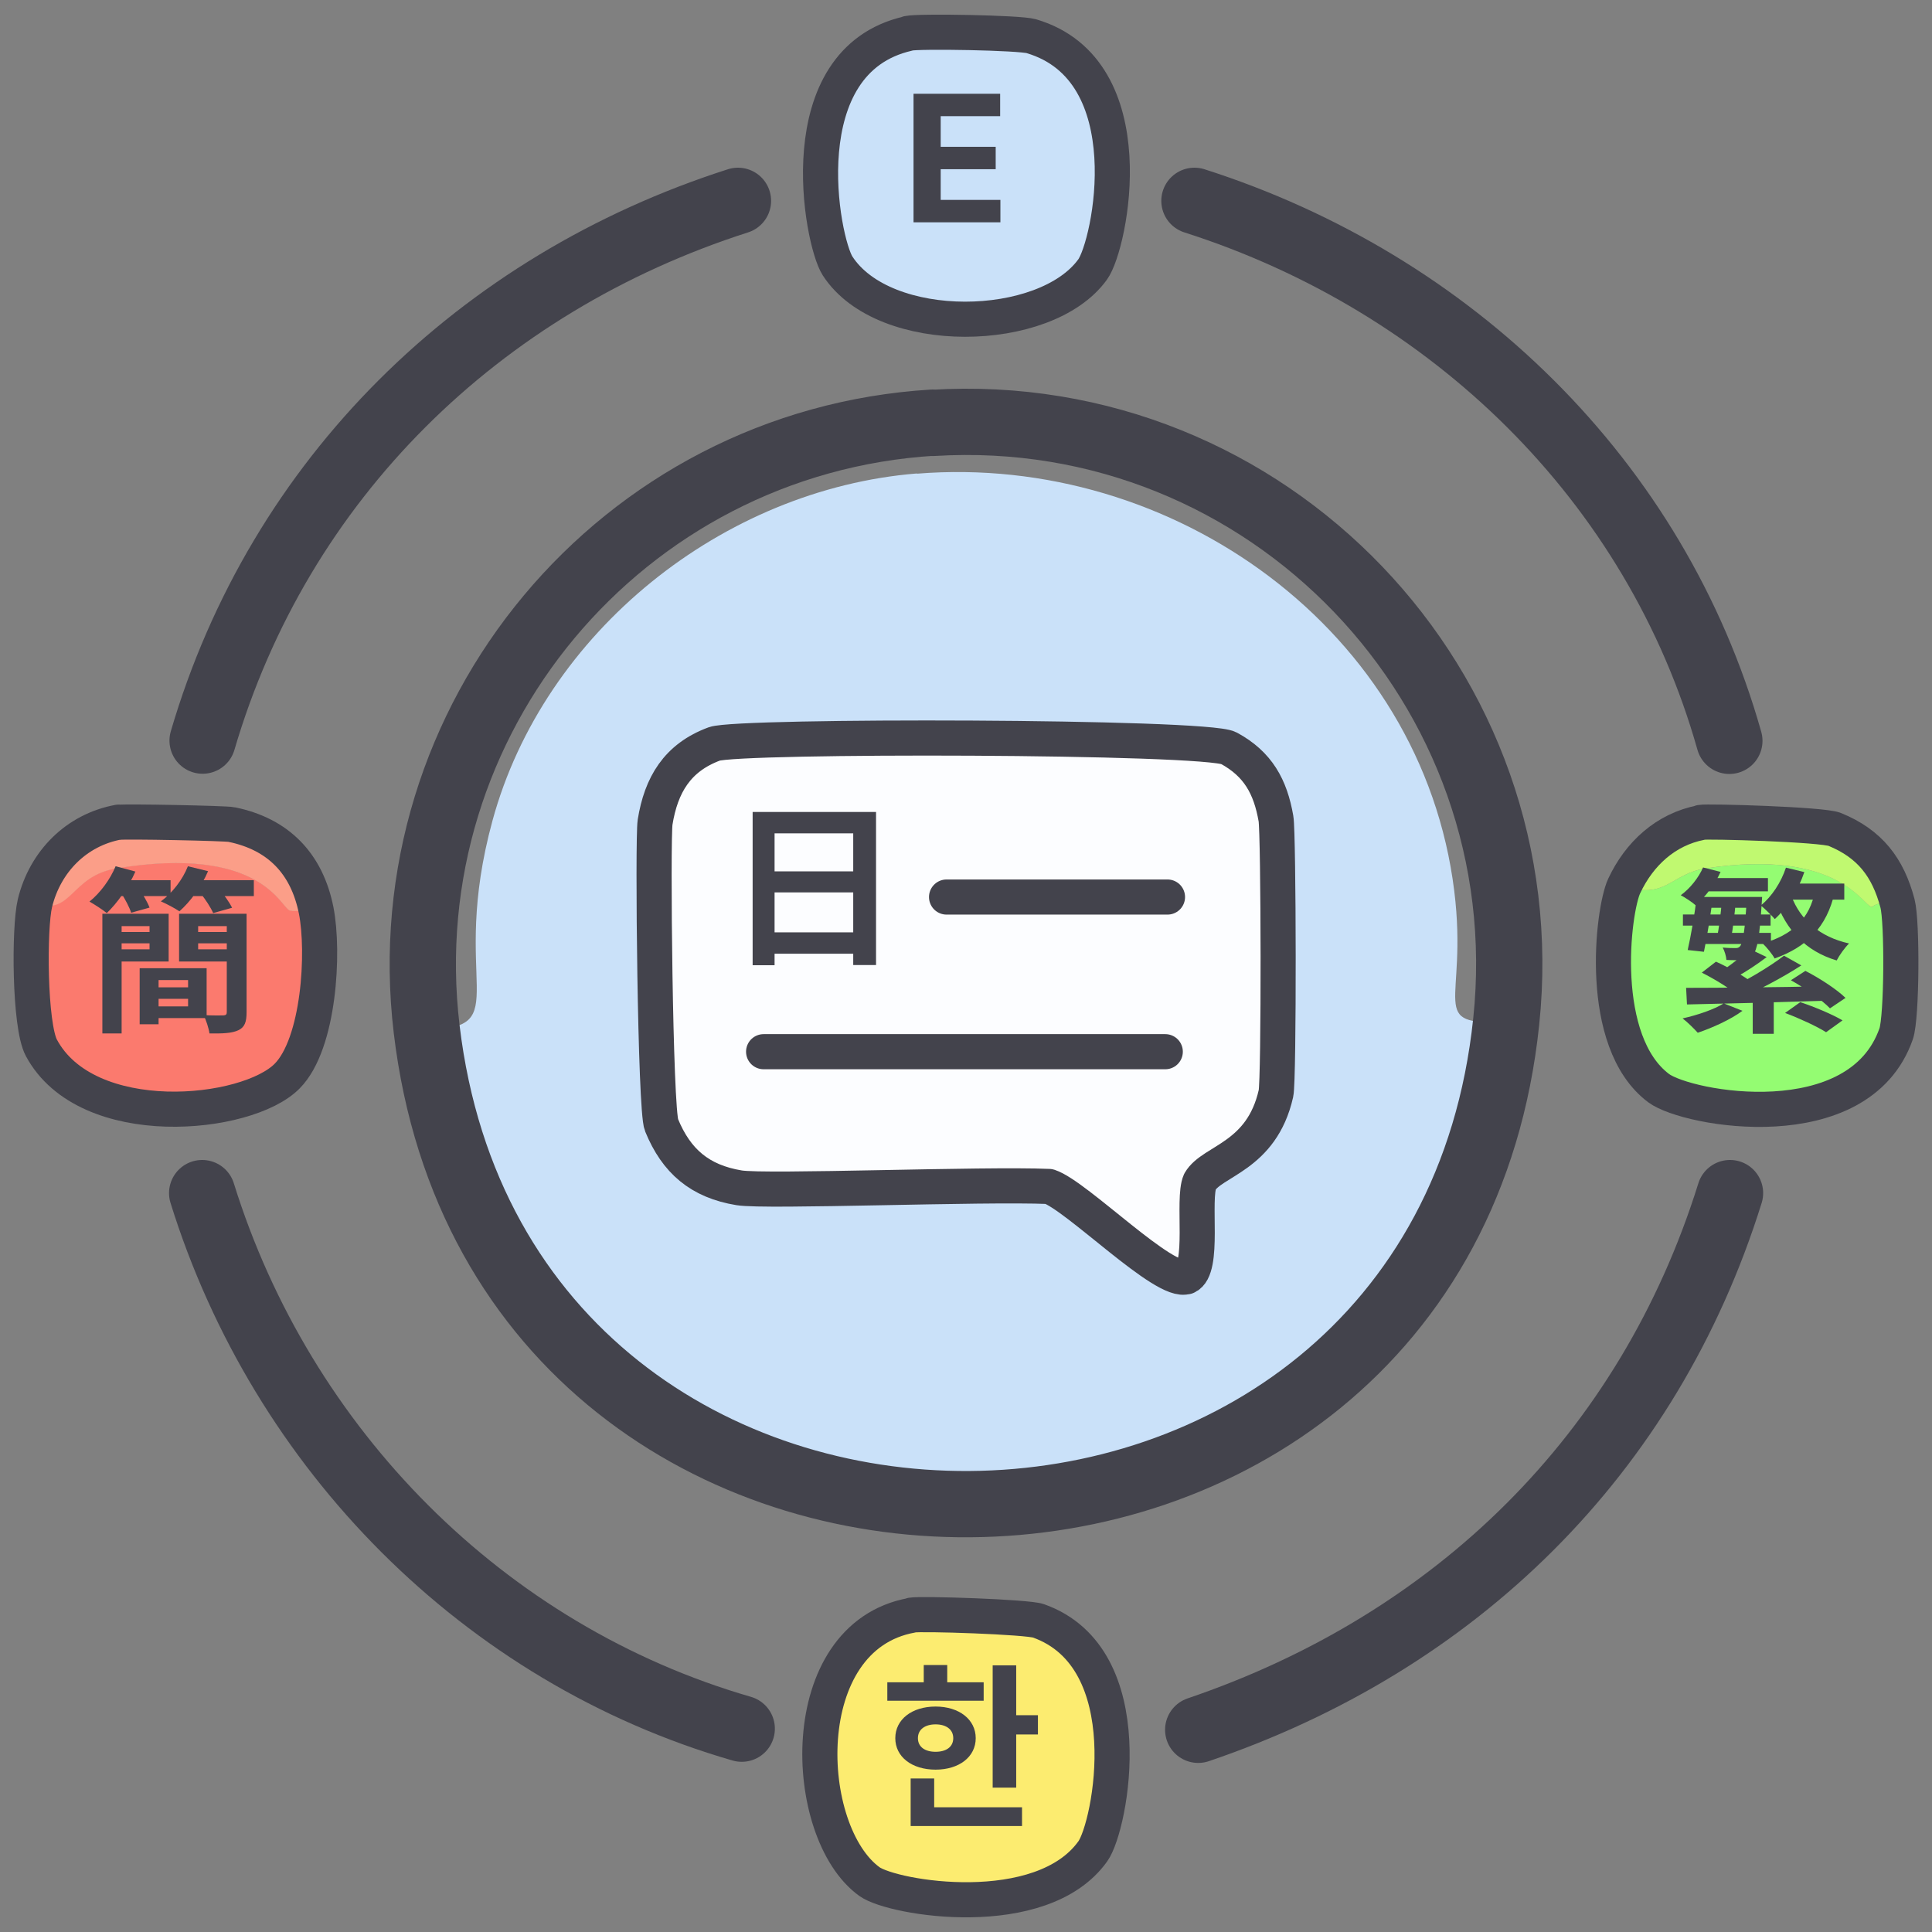 <svg width="62" height="62" viewBox="0 0 62 62" fill="none" xmlns="http://www.w3.org/2000/svg">
<rect x="0" y="0" width="62" height="62" fill="#808080" stroke="none"/>
<path d="M29.142 1.07C29.489 0.992 32.73 1.049 33.098 1.162C36.792 2.254 35.637 7.863 35.062 8.65C33.545 10.749 28.376 10.841 26.88 8.536C26.363 7.742 25.264 1.957 29.142 1.077V1.07Z" fill="#CAE1F9"/>
<path d="M29.256 51.83C29.575 51.774 32.971 51.887 33.325 52.015C36.686 53.206 35.651 58.595 35.07 59.41C33.425 61.715 28.66 60.927 27.901 60.382C25.71 58.8 25.448 52.525 29.256 51.837V51.83Z" fill="#FCEC70"/>
<path d="M10.147 29.219C10.409 30.552 10.246 33.488 9.218 34.53C7.934 35.842 2.787 36.352 1.326 33.622C0.943 32.899 0.929 29.787 1.121 28.985C2.326 29.389 2.227 28.106 3.758 27.858C8.388 27.106 9.012 29.127 9.296 29.212C9.494 29.276 9.899 29.155 10.147 29.212V29.219Z" fill="#FB7A6E"/>
<path d="M10.146 29.219C9.905 29.163 9.494 29.283 9.296 29.219C9.005 29.127 8.388 27.113 3.758 27.865C2.234 28.113 2.333 29.404 1.12 28.992C1.447 27.652 2.453 26.638 3.808 26.39C3.985 26.355 7.246 26.419 7.424 26.461C8.927 26.766 9.842 27.716 10.139 29.219H10.146Z" fill="#FB9E88"/>
<path d="M60.886 28.992C61.042 29.581 61.027 32.644 60.843 33.176C59.652 36.593 54.15 35.608 53.221 34.92C51.236 33.431 51.746 29.226 52.115 28.432C53.448 28.893 53.611 28.035 54.752 27.865C59.007 27.227 59.787 29.063 60.063 29.106C60.106 29.106 60.177 28.914 60.886 28.992Z" fill="#94FC72"/>
<path d="M60.886 28.992C60.169 28.914 60.099 29.113 60.063 29.106C59.779 29.063 59 27.227 54.752 27.865C53.611 28.035 53.455 28.893 52.115 28.432C52.597 27.404 53.441 26.617 54.582 26.397C54.795 26.355 58.489 26.461 58.879 26.624C60.006 27.085 60.588 27.843 60.893 28.999L60.886 28.992Z" fill="#C0F970"/>
<path d="M29.425 15.201C37.643 14.535 45.634 20.221 46.669 28.595C47.123 32.254 45.748 32.906 48.343 32.793C46.194 53.291 16.138 53.504 13.699 33.034C16.585 33.013 14.38 31.552 15.805 26.333C17.457 20.278 23.2 15.698 29.425 15.194V15.201Z" fill="#CAE1F9"/>
<path d="M22.924 23.88C23.704 23.596 38.7 23.625 39.43 24.015C40.373 24.525 40.763 25.256 40.947 26.277C41.032 26.745 41.047 34.665 40.947 35.097C40.487 37.139 38.898 37.239 38.508 37.926C38.253 38.493 38.671 40.727 38.076 40.982C37.402 41.266 34.559 38.38 33.666 38.089C31.538 37.997 24.576 38.274 23.718 38.132C22.47 37.926 21.704 37.281 21.229 36.118C21.03 35.629 20.938 26.943 21.023 26.397C21.215 25.206 21.732 24.327 22.924 23.887V23.88Z" fill="#FCFDFF"/>
<path d="M54.582 26.39C54.795 26.348 58.489 26.454 58.879 26.617C60.007 27.078 60.588 27.837 60.893 28.992C61.049 29.581 61.035 32.644 60.85 33.175C59.659 36.593 54.157 35.608 53.228 34.92C51.243 33.431 51.753 29.226 52.122 28.432C52.604 27.404 53.448 26.617 54.589 26.397L54.582 26.39Z" stroke="#43434C" stroke-width="1.127" stroke-linecap="round" stroke-linejoin="round"/>
<path d="M55.518 38.288C52.902 46.676 46.719 52.703 38.452 55.511" stroke="#43434C" stroke-width="2.127" stroke-linecap="round" stroke-linejoin="round"/>
<path d="M38.331 6.445C46.563 9.075 53.136 15.407 55.497 23.774" stroke="#43434C" stroke-width="2.127" stroke-linecap="round" stroke-linejoin="round"/>
<path d="M29.256 51.83C29.575 51.774 32.971 51.887 33.325 52.015C36.686 53.206 35.651 58.595 35.07 59.41C33.425 61.715 28.66 60.927 27.901 60.382C25.71 58.8 25.448 52.525 29.256 51.837V51.83Z" stroke="#43434C" stroke-width="1.127" stroke-linecap="round" stroke-linejoin="round"/>
<path d="M29.142 1.07C29.489 0.992 32.73 1.049 33.098 1.162C36.792 2.254 35.637 7.863 35.062 8.65C33.545 10.749 28.376 10.841 26.88 8.536C26.363 7.742 25.264 1.957 29.142 1.077V1.07Z" stroke="#43434C" stroke-width="1.127" stroke-linecap="round" stroke-linejoin="round"/>
<path d="M24.505 33.75H37.395" stroke="#43434C" stroke-width="1.127" stroke-linecap="round" stroke-linejoin="round"/>
<path d="M30.376 28.787H37.466" stroke="#43434C" stroke-width="1.127" stroke-linecap="round" stroke-linejoin="round"/>
<path d="M38.076 40.975C38.672 40.727 38.253 38.486 38.508 37.919C38.898 37.239 40.487 37.132 40.947 35.09C41.047 34.657 41.033 26.738 40.947 26.27C40.77 25.249 40.373 24.518 39.43 24.008C38.7 23.618 23.704 23.589 22.924 23.873C21.733 24.313 21.215 25.192 21.023 26.383C20.938 26.929 21.023 35.622 21.229 36.104C21.704 37.267 22.463 37.912 23.718 38.118C24.576 38.26 31.538 37.983 33.666 38.075C34.552 38.366 37.395 41.252 38.076 40.968V40.975Z" stroke="#43434C" stroke-width="1.127" stroke-linecap="round" stroke-linejoin="round"/>
<path d="M29.936 13.571C40.685 12.911 49.463 22.079 48.336 32.786C46.187 53.284 16.131 53.497 13.692 33.027C12.508 23.086 19.939 14.173 29.936 13.563V13.571Z" stroke="#43434C" stroke-width="2.127" stroke-linecap="round" stroke-linejoin="round"/>
<path d="M6.488 38.288C9.041 46.498 15.514 53.078 23.803 55.475" stroke="#43434C" stroke-width="2.127" stroke-linecap="round" stroke-linejoin="round"/>
<path d="M23.682 6.445C15.379 9.104 8.963 15.372 6.502 23.767" stroke="#43434C" stroke-width="2.127" stroke-linecap="round" stroke-linejoin="round"/>
<path d="M3.815 26.39C3.992 26.355 7.254 26.419 7.431 26.461C8.934 26.766 9.849 27.716 10.147 29.219C10.409 30.552 10.246 33.488 9.218 34.53C7.934 35.842 2.787 36.352 1.326 33.622C0.943 32.899 0.929 29.787 1.121 28.985C1.447 27.645 2.454 26.631 3.808 26.383L3.815 26.39Z" stroke="#43434C" stroke-width="1.127" stroke-linecap="round" stroke-linejoin="round"/>
<path d="M29.316 7.134V3.009H32.096V3.728H30.188V4.711H31.953V5.43H30.188V6.415H32.104V7.134H29.316Z" fill="#43434C"/>
<path d="M24.153 26.057H28.113V30.969H27.381V26.743H24.857V30.975H24.153V26.057ZM24.635 27.963H27.687V28.638H24.635V27.963ZM24.63 29.92H27.687V30.606H24.63V29.92Z" fill="#43434C"/>
<path d="M3.285 29.324H3.903V33.164H3.285V29.324ZM4.482 31.071H5.089V32.87H4.482V31.071ZM4.754 31.071H6.631V32.671H4.754V32.297H6.036V31.451H4.754V31.071ZM3.614 29.324H5.412V30.856H3.614V30.465H4.799V29.721H3.614V29.324ZM3.619 29.909H4.975V30.272H3.619V29.909ZM4.754 31.684H6.308V32.053H4.754V31.684ZM6.121 29.909H7.511V30.272H6.121V29.909ZM7.431 29.324V29.721H6.359V30.465H7.431V30.856H5.747V29.324H7.431ZM7.278 29.324H7.913V32.484C7.913 32.801 7.851 32.966 7.647 33.062C7.443 33.159 7.142 33.17 6.722 33.164C6.699 32.994 6.614 32.739 6.535 32.575C6.79 32.592 7.079 32.586 7.165 32.586C7.25 32.58 7.278 32.558 7.278 32.478V29.324ZM3.687 28.247H5.474V28.757H3.687V28.247ZM5.968 28.247H8.146V28.757H5.968V28.247ZM3.71 27.799L4.345 27.969C4.124 28.474 3.761 28.984 3.427 29.302C3.296 29.194 3.024 29.018 2.871 28.933C3.217 28.655 3.534 28.224 3.71 27.799ZM6.03 27.799L6.677 27.957C6.467 28.456 6.098 28.944 5.758 29.245C5.616 29.148 5.327 28.995 5.162 28.927C5.531 28.655 5.86 28.23 6.03 27.799ZM3.897 28.672L4.459 28.524C4.589 28.706 4.737 28.956 4.799 29.126L4.209 29.29C4.158 29.126 4.022 28.865 3.897 28.672ZM6.439 28.672L7.017 28.513C7.176 28.695 7.363 28.956 7.448 29.131L6.841 29.302C6.768 29.131 6.597 28.865 6.439 28.672Z" fill="#43434C"/>
<path d="M57.313 27.844L57.903 27.986C57.705 28.576 57.347 29.137 56.956 29.494C56.86 29.381 56.633 29.16 56.508 29.058C56.86 28.768 57.155 28.32 57.313 27.844ZM58.249 28.57L58.879 28.627C58.624 29.761 57.977 30.391 56.95 30.759C56.882 30.629 56.684 30.385 56.565 30.277C57.512 30.005 58.085 29.489 58.249 28.57ZM57.262 28.354H59.185V28.871H57.002L57.262 28.354ZM54.653 27.838L55.215 27.98C55.033 28.388 54.715 28.791 54.415 29.052C54.313 28.956 54.075 28.802 53.938 28.729C54.239 28.508 54.506 28.173 54.653 27.838ZM54.676 28.178H56.735V28.604H54.466L54.676 28.178ZM57.489 28.757C57.773 29.517 58.397 30.067 59.339 30.277C59.202 30.408 59.026 30.657 58.941 30.822C57.937 30.521 57.325 29.852 56.973 28.871L57.489 28.757ZM56.247 31.99H56.922V33.176H56.247V31.99ZM56.139 30.448L56.695 30.714C56.383 30.952 56.026 31.185 55.748 31.338L55.328 31.105C55.6 30.93 55.941 30.652 56.139 30.448ZM57.251 30.669L57.807 30.981C57.194 31.378 56.395 31.797 55.782 32.058L55.379 31.775C55.998 31.497 56.78 31.032 57.251 30.669ZM54.613 31.213L55.067 30.861C55.459 31.037 55.975 31.327 56.247 31.542L55.759 31.934C55.521 31.724 55.011 31.412 54.613 31.213ZM57.472 31.457L57.937 31.157C58.38 31.383 58.941 31.746 59.225 32.024L58.726 32.359C58.471 32.092 57.92 31.707 57.472 31.457ZM57.285 32.507L57.773 32.16C58.204 32.302 58.805 32.552 59.129 32.745L58.601 33.125C58.318 32.943 57.727 32.671 57.285 32.507ZM54.109 31.701C55.198 31.701 56.967 31.684 58.607 31.65L58.578 32.115C56.984 32.166 55.266 32.212 54.137 32.234L54.109 31.701ZM55.317 32.2L55.918 32.438C55.544 32.716 54.954 32.983 54.483 33.142C54.37 33.017 54.143 32.79 53.995 32.682C54.477 32.575 55.011 32.393 55.317 32.2ZM54.449 28.785H54.971C54.891 29.37 54.778 30.096 54.681 30.544L54.16 30.487C54.262 30.039 54.386 29.33 54.449 28.785ZM55.254 28.927H55.703C55.669 29.319 55.612 29.795 55.555 30.101L55.101 30.096C55.164 29.778 55.226 29.307 55.254 28.927ZM54.63 28.785H56.224V29.131H54.63V28.785ZM54.007 29.347H56.82V29.704H54.007V29.347ZM54.506 29.937H56.831V30.294H54.506V29.937ZM56.054 28.785H56.548C56.548 28.785 56.542 28.916 56.536 28.984C56.468 30.073 56.389 30.493 56.253 30.64C56.156 30.748 56.048 30.794 55.912 30.805C55.799 30.816 55.6 30.816 55.402 30.805C55.396 30.691 55.345 30.515 55.283 30.408C55.459 30.425 55.612 30.425 55.685 30.425C55.754 30.425 55.793 30.419 55.839 30.368C55.929 30.266 55.998 29.88 56.054 28.859V28.785Z" fill="#43434C"/>
<path d="M31.856 53.443H32.611V57.368H31.856V53.443ZM32.395 55.043H33.308V55.661H32.395V55.043ZM28.475 53.987H31.567V54.578H28.475V53.987ZM30.024 54.765C30.778 54.765 31.312 55.179 31.312 55.78C31.312 56.381 30.778 56.79 30.024 56.79C29.264 56.79 28.731 56.381 28.731 55.78C28.731 55.179 29.264 54.765 30.024 54.765ZM30.024 55.337C29.689 55.337 29.457 55.496 29.457 55.78C29.457 56.064 29.689 56.217 30.024 56.217C30.359 56.217 30.591 56.064 30.591 55.78C30.591 55.496 30.359 55.337 30.024 55.337ZM29.644 53.432H30.398V54.277H29.644V53.432ZM29.224 57.998H32.798V58.599H29.224V57.998ZM29.224 57.073H29.979V58.259H29.224V57.073Z" fill="#43434C"/>
</svg>
